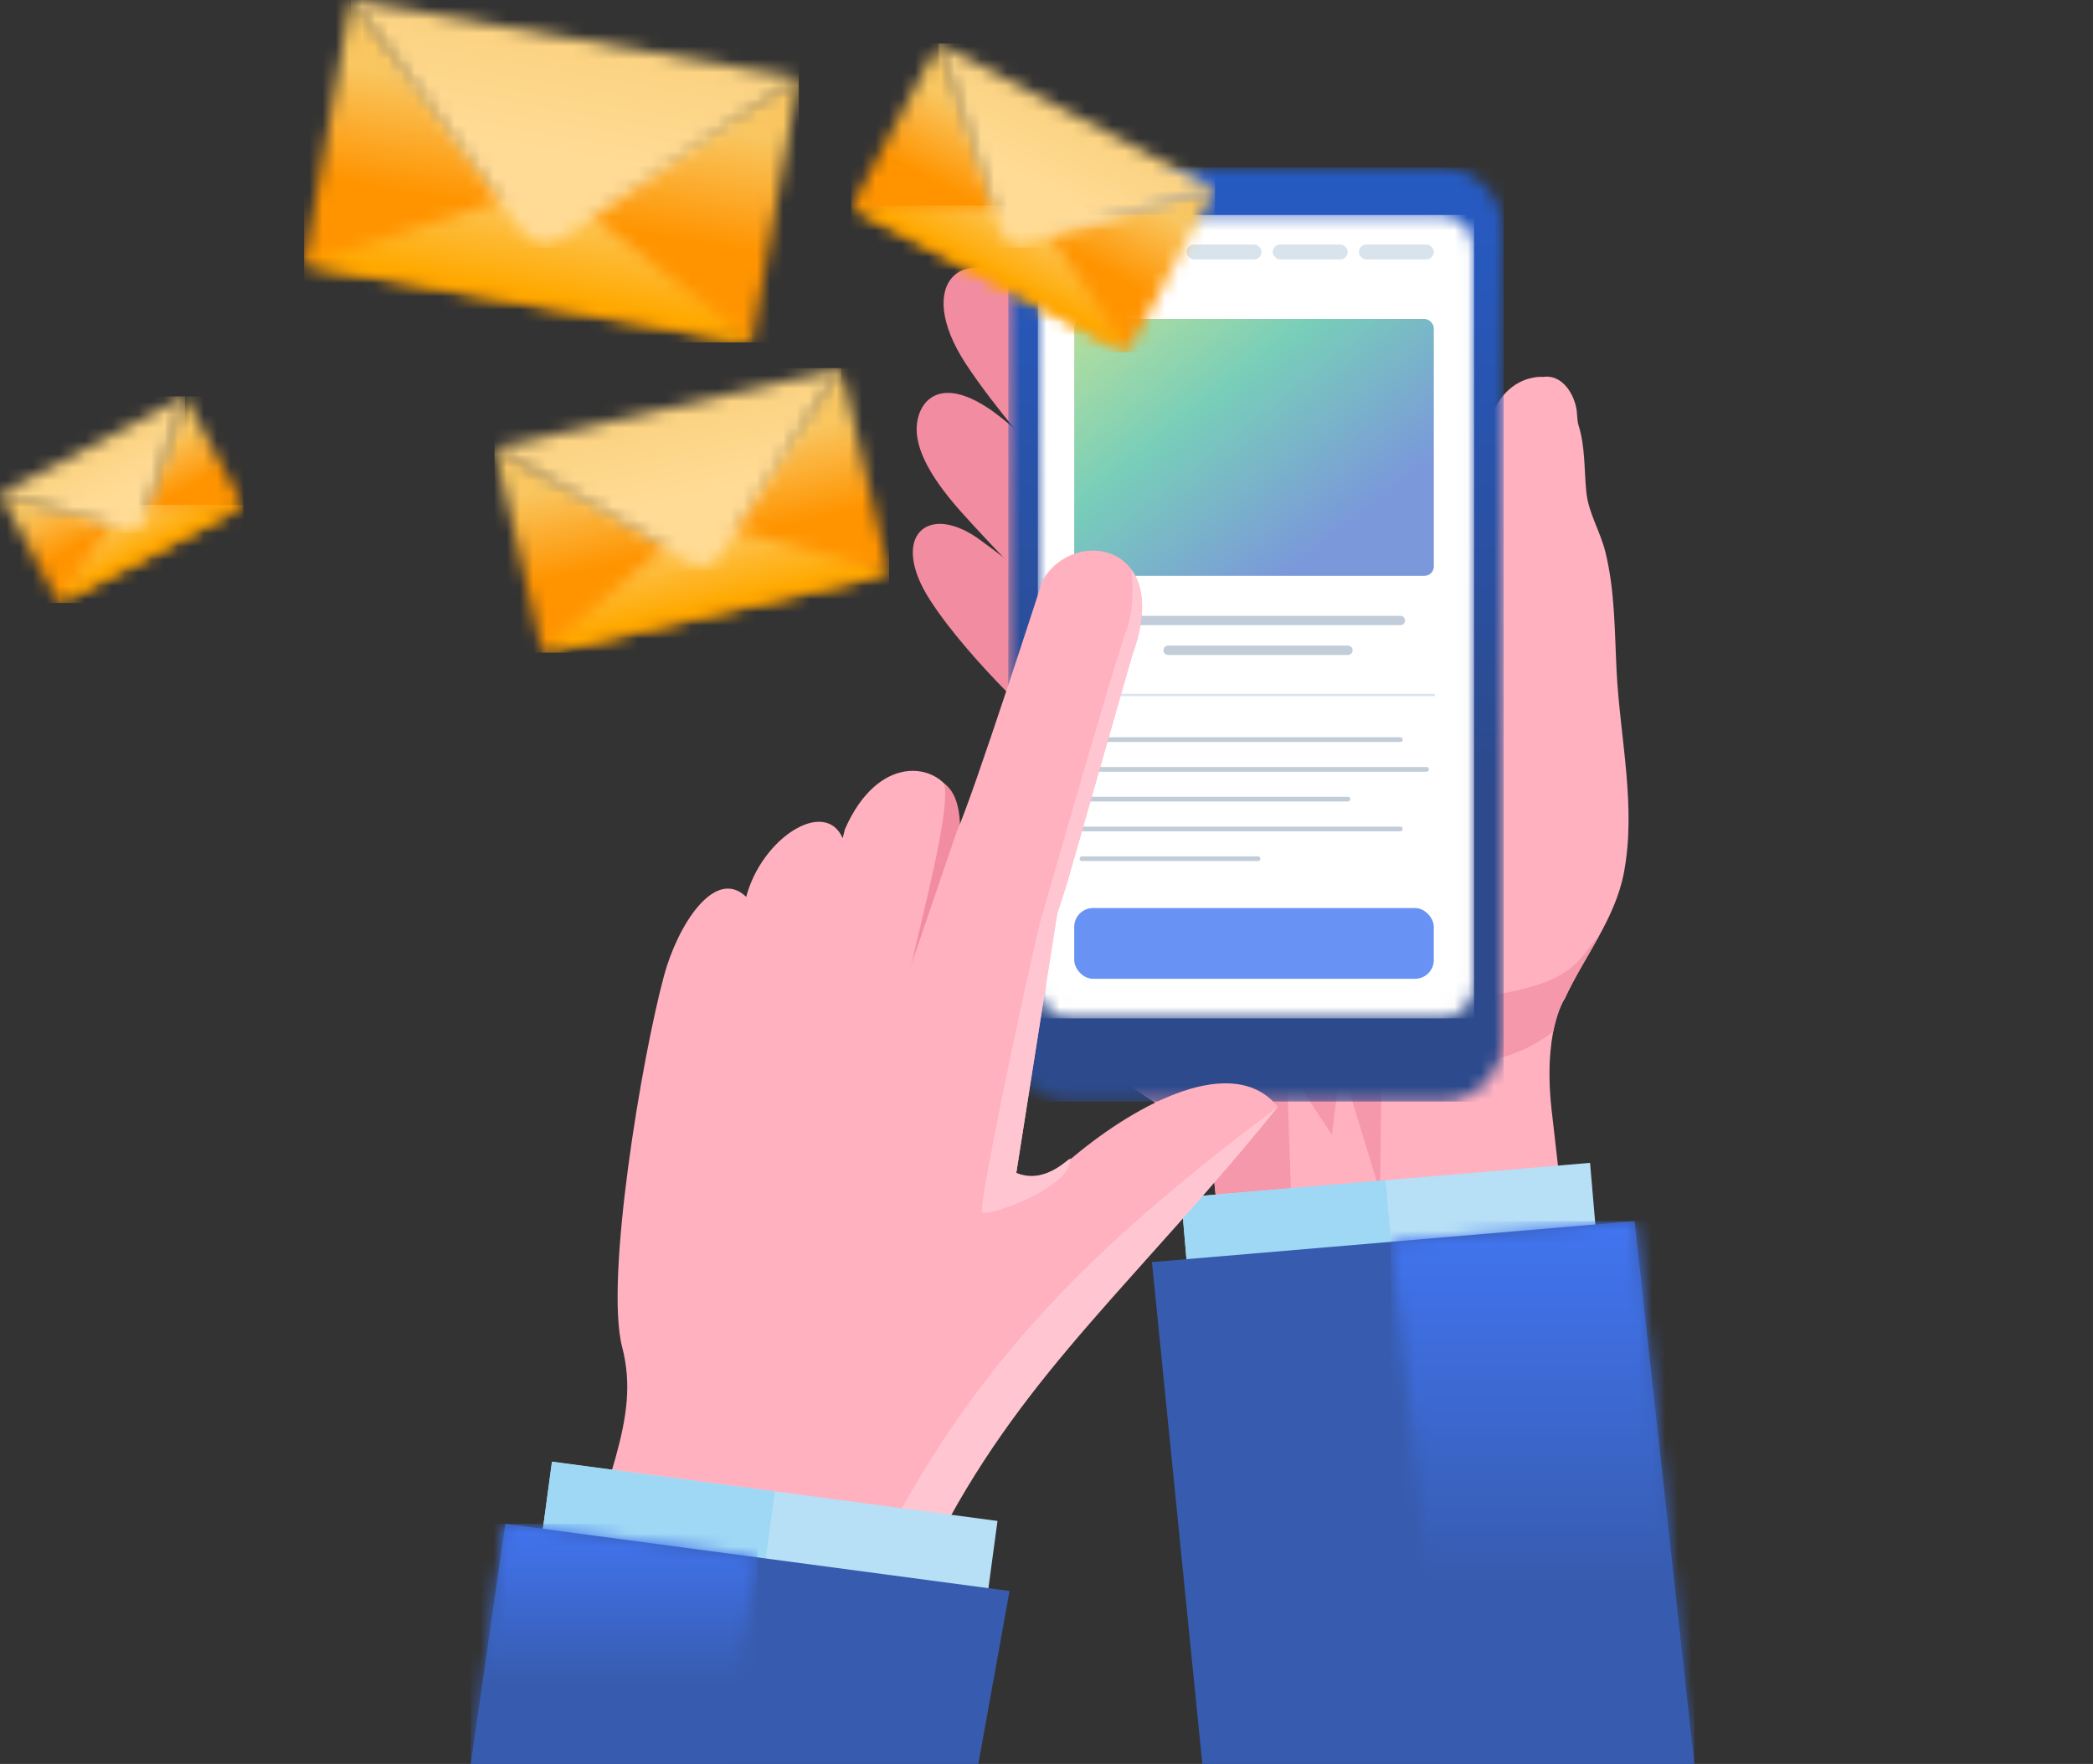 <svg width="159" height="134" viewBox="0 0 159 134" fill="none" xmlns="http://www.w3.org/2000/svg">
<rect x="0" y="0" width="159" height="134" fill="#333333" stroke="none"/>
<g id="Layer_1" clip-path="url(#clip0_19_399)">
<path id="Vector" d="M88.433 53.432C88.433 53.432 90.148 56.069 87.681 59.064C87.681 59.064 85.789 61.766 81.735 57.48C79.856 55.916 73.677 50.273 70.647 45.575C67.534 40.748 70.469 38.068 74.502 41.047C75.844 42.037 77.293 43.131 78.843 44.445C82.864 47.854 86.807 51.723 88.433 53.432Z" fill="#F28DA1"/>
<path id="Vector_2" d="M85.535 40.997C85.535 40.997 88.774 43.072 85.993 46.447C85.993 46.447 87.81 55.286 83.239 50.453C82.703 50.384 81.996 48.538 80.021 46.384C77.944 44.118 75.174 41.3 73.011 38.88C70.458 36.022 69.319 33.697 69.71 31.866C70.06 30.223 71.617 28.785 74.944 30.922C76.365 31.82 78.838 34.11 80.142 35.454C82.43 37.814 84.13 39.52 85.535 40.997" fill="#F28DA1"/>
<path id="Vector_3" d="M84.428 29.662C84.428 29.662 89.471 33.039 86.36 36.119C86.36 36.119 84.212 41.658 80.156 36.392C78.947 34.72 75.593 31.034 73.371 27.64C69.301 21.421 73.252 18.059 78.087 22.095C80.872 24.42 83.01 28.011 84.428 29.662Z" fill="#F28DA1"/>
<path id="Vector_4" d="M77.739 70.458C77.739 70.458 81.588 82.714 91.802 85.483L94.41 110.747L112.018 113.902H121.247L117.928 84.803C117.11 78.343 118.876 75.85 118.876 75.85C120.356 72.641 122.68 69.853 123.359 66.32C124.323 61.303 123.069 56.054 122.811 51.022C122.654 47.965 122.693 44.899 121.951 41.906C121.571 40.374 120.666 38.957 120.508 37.378C120.339 35.683 120.435 33.938 119.914 32.296C119.812 31.976 119.823 31.555 119.781 31.22C119.623 29.964 118.687 28.413 117.23 28.633C117.23 28.633 112.536 28.138 112.584 36.159C112.584 36.159 113.06 47.41 113.251 48.844C113.442 50.279 86.463 58.636 86.463 58.636L80.192 57.046C80.192 57.046 74.83 55.515 76.683 61.841C78.536 68.167 77.738 70.459 77.738 70.459" fill="#FFB1C0"/>
<path id="Vector_5" d="M77.739 70.458C77.739 70.458 81.588 82.714 91.802 85.482L94.41 110.745L98.785 111.529L97.748 80.998L101.184 86.208L101.858 80.764L104.839 90.58L104.968 80.376C104.968 80.376 112.763 82.511 117.996 78.365C118.34 76.606 118.876 75.849 118.876 75.849C119.627 74.219 120.597 72.698 121.458 71.132C120.053 72.449 120.075 74.402 114.145 75.458C108.216 76.513 98.838 72.478 98.838 72.478L77.395 69.286L77.739 70.458L77.739 70.458Z" fill="#F698AB"/>
<path id="Vector_6" d="M120.792 88.337L89.729 90.974L90.637 101.511L121.7 98.875L120.792 88.337Z" fill="#B7DFF6"/>
<path id="Vector_7" d="M105.26 89.656L89.73 90.975L90.638 101.513L106.169 100.194L105.26 89.656Z" fill="#9ED8F5"/>
<path id="Vector_8" fill-rule="evenodd" clip-rule="evenodd" d="M124.175 92.765L87.51 95.877L91.338 134H128.711L124.175 92.765Z" fill="#375CAF"/>
<g id="Clip path group">
<mask id="mask0_19_399" style="mask-type:luminance" maskUnits="userSpaceOnUse" x="76" y="12" width="39" height="72">
<g id="clippath">
<path id="Vector_9" d="M109.522 12.73H81.303C78.716 12.73 76.599 14.945 76.599 17.652V78.76C76.599 81.467 78.716 83.682 81.303 83.682H109.522C112.109 83.682 114.226 81.467 114.226 78.76V17.652C114.226 14.945 112.11 12.73 109.522 12.73Z" fill="white"/>
</g>
</mask>
<g mask="url(#mask0_19_399)">
<g id="Group">
<path id="Vector_10" d="M114.226 12.73H76.599V83.682H114.226V12.73Z" fill="url(#paint0_linear_19_399)"/>
</g>
</g>
</g>
<g id="Clip path group_2">
<mask id="mask1_19_399" style="mask-type:luminance" maskUnits="userSpaceOnUse" x="78" y="16" width="34" height="62">
<g id="clippath-1">
<path id="Vector_11" d="M109.522 16.331C110.871 16.331 111.983 17.495 111.983 18.906V74.791C111.983 76.202 110.872 77.365 109.522 77.365H81.303C79.954 77.365 78.842 76.202 78.842 74.791V18.906C78.842 17.494 79.954 16.331 81.303 16.331H109.522Z" fill="white"/>
</g>
</mask>
<g mask="url(#mask1_19_399)">
<g id="Group_2">
<path id="Vector_12" d="M111.983 16.331H78.842V77.365H111.983V16.331Z" fill="white"/>
</g>
</g>
</g>
<path id="Vector_13" d="M67.978 125.457C71.626 107.7 84.058 100.232 97.076 84.077C93.721 79.938 86.452 83.768 81.533 87.888C78.714 90.249 77.252 89.094 77.205 89.102L80.593 67.609C79.774 66.372 78.488 51.327 73.047 63.083L70.459 69.19C71.79 67.019 66.44 55.724 64.019 63.681C62.672 60.591 57.873 63.648 56.688 68.132C54.289 65.823 51.467 70.335 50.447 74.108C48.746 80.397 45.934 97.223 47.265 102.337C48.721 107.93 45.757 112.407 43.492 122.196L67.978 125.457H67.978Z" fill="#FFB1C0"/>
<path id="Vector_14" d="M77.206 89.102L80.594 67.609L81.712 64.714C80.785 65.72 80.364 66.025 79.807 67.072C79.25 68.119 74.26 91.55 74.599 92.095C74.852 92.502 81.231 90.355 81.327 88.057C81.342 87.708 79.578 90.061 77.207 89.102" fill="#FFC6D1"/>
<path id="Vector_15" d="M71.532 116.445C78.072 104.028 86.477 97.23 97.077 84.077C84.156 93.811 75.135 102.237 67.841 115.805C67.841 115.805 70.455 116.222 71.532 116.445Z" fill="#FFC6D1"/>
<path id="Vector_16" d="M41.93 111.035L40.377 122.518L74.225 127.023L75.778 115.54L41.93 111.035Z" fill="#B7DFF6"/>
<path id="Vector_17" d="M41.935 111.053L40.381 122.535L57.304 124.791L58.858 113.309L41.935 111.053Z" fill="#9ED8F5"/>
<path id="Vector_18" fill-rule="evenodd" clip-rule="evenodd" d="M76.693 120.861L38.388 115.76L35.764 134H74.323L76.693 120.861Z" fill="#375CAF"/>
<g id="Clip path group_3">
<mask id="mask2_19_399" style="mask-type:luminance" maskUnits="userSpaceOnUse" x="35" y="115" width="23" height="19">
<g id="clippath-2">
<path id="Vector_19" d="M57.54 118.311L38.388 115.76L35.764 134H55.044L57.54 118.311Z" fill="white"/>
</g>
</mask>
<g mask="url(#mask2_19_399)">
<g id="Group_3">
<path id="Vector_20" d="M57.539 115.76H35.764V134H57.539V115.76Z" fill="url(#paint1_linear_19_399)"/>
</g>
</g>
</g>
<path id="Vector_21" d="M71.558 73.868L72.634 61.98C72.456 61.563 72.503 60.762 72.278 60.294C71.164 57.971 66.728 57.207 64.187 62.991L61.191 75.424L71.558 73.868H71.558Z" fill="#FFB1C0"/>
<path id="Vector_22" d="M72.103 69.434C72.4 67.017 74.02 61.186 71.73 59.522C72.206 61.725 70.053 69.511 69.012 74.25L72.103 69.434Z" fill="#F28DA1"/>
<g id="Clip path group_4">
<mask id="mask3_19_399" style="mask-type:luminance" maskUnits="userSpaceOnUse" x="105" y="92" width="24" height="42">
<g id="clippath-3">
<path id="Vector_23" d="M105.661 94.337L110.024 134H128.711L124.175 92.765L105.661 94.337Z" fill="white"/>
</g>
</mask>
<g mask="url(#mask3_19_399)">
<g id="Group_4">
<path id="Vector_24" d="M128.71 92.765H105.661V134H128.71V92.765Z" fill="url(#paint2_linear_19_399)"/>
</g>
</g>
</g>
<g id="Clip path group_5">
<mask id="mask4_19_399" style="mask-type:luminance" maskUnits="userSpaceOnUse" x="37" y="27" width="31" height="23">
<g id="clippath-7">
<path id="Vector_25" d="M37.569 34.033L53.221 42.502L63.906 27.964L67.544 43.507L41.208 49.577L37.569 34.033Z" fill="white"/>
</g>
</mask>
<g mask="url(#mask4_19_399)">
<g id="Group_5">
<path id="Vector_26" d="M67.544 27.964H37.569V49.577H67.544V27.964Z" fill="url(#paint3_linear_19_399)"/>
</g>
</g>
</g>
<g id="Clip path group_6">
<mask id="mask5_19_399" style="mask-type:luminance" maskUnits="userSpaceOnUse" x="41" y="39" width="27" height="11">
<g id="clippath-8">
<path id="Vector_27" d="M41.208 49.577L51.68 40.476C52.404 39.779 53.488 39.602 54.331 39.878L67.544 43.508L41.208 49.578V49.577Z" fill="white"/>
</g>
</mask>
<g mask="url(#mask5_19_399)">
<g id="Group_6">
<path id="Vector_28" d="M67.544 39.602H41.208V49.577H67.544V39.602Z" fill="url(#paint4_linear_19_399)"/>
</g>
</g>
</g>
<g id="Clip path group_7">
<mask id="mask6_19_399" style="mask-type:luminance" maskUnits="userSpaceOnUse" x="37" y="27" width="27" height="17">
<g id="clippath-9">
<path id="Vector_29" d="M37.569 34.033L52.187 42.642C53.239 43.347 54.277 42.979 54.829 42.01L63.905 27.964L37.569 34.033Z" fill="white"/>
</g>
</mask>
<g mask="url(#mask6_19_399)">
<g id="Group_7">
<path id="Vector_30" d="M63.905 27.964H37.569V43.347H63.905V27.964Z" fill="url(#paint5_linear_19_399)"/>
</g>
</g>
</g>
<g id="Clip path group_8">
<mask id="mask7_19_399" style="mask-type:luminance" maskUnits="userSpaceOnUse" x="23" y="0" width="38" height="27">
<g id="clippath-10">
<path id="Vector_31" d="M26.647 0L40.791 17.725L60.684 5.923L57.133 26.012L23.096 20.089L26.647 0Z" fill="white"/>
</g>
</mask>
<g mask="url(#mask7_19_399)">
<g id="Group_8">
<path id="Vector_32" d="M60.684 0H23.096V26.012H60.684V0Z" fill="url(#paint6_linear_19_399)"/>
</g>
</g>
</g>
<g id="Clip path group_9">
<mask id="mask8_19_399" style="mask-type:luminance" maskUnits="userSpaceOnUse" x="23" y="14" width="35" height="13">
<g id="clippath-11">
<path id="Vector_33" d="M23.096 20.089L40 14.578C41.202 14.118 42.566 14.446 43.419 15.189L57.133 26.012L23.096 20.089Z" fill="white"/>
</g>
</mask>
<g mask="url(#mask8_19_399)">
<g id="Group_9">
<path id="Vector_34" d="M57.133 14.118H23.096V26.012H57.133V14.118Z" fill="url(#paint7_linear_19_399)"/>
</g>
</g>
</g>
<g id="Clip path group_10">
<mask id="mask9_19_399" style="mask-type:luminance" maskUnits="userSpaceOnUse" x="26" y="0" width="35" height="19">
<g id="clippath-12">
<path id="Vector_35" d="M26.647 0L39.505 17.376C40.386 18.728 41.794 18.81 42.932 17.944L60.684 5.923L26.647 0Z" fill="white"/>
</g>
</mask>
<g mask="url(#mask9_19_399)">
<g id="Group_10">
<path id="Vector_36" d="M60.684 0H26.647V18.81H60.684V0Z" fill="url(#paint8_linear_19_399)"/>
</g>
</g>
</g>
<g id="Group 8">
<path id="Vector_37" d="M81.606 52.792H108.924" stroke="#DAE5F0" stroke-width="0.178" stroke-miterlimit="10" stroke-linecap="round"/>
<path id="Vector_38" d="M84.471 47.136H106.382" stroke="#C2CDD9" stroke-width="0.713" stroke-miterlimit="10" stroke-linecap="round"/>
<path id="Vector_39" d="M88.739 49.398H102.398" stroke="#C2CDD9" stroke-width="0.713" stroke-miterlimit="10" stroke-linecap="round"/>
<rect id="Rectangle 11" opacity="0.66" x="81.606" y="24.231" width="27.317" height="19.512" rx="0.71" fill="url(#paint9_linear_19_399)"/>
<rect id="Rectangle 3" x="81.606" y="17.444" width="6.829" height="3.393" rx="0.713" fill="#FFC888"/>
<rect id="Rectangle 4" x="90.143" y="18.575" width="5.691" height="1.131" rx="0.566" fill="#D8E3EB"/>
<rect id="Rectangle 9" x="96.688" y="18.575" width="5.691" height="1.131" rx="0.566" fill="#D8E3EB"/>
<rect id="Rectangle 10" x="103.233" y="18.575" width="5.691" height="1.131" rx="0.566" fill="#D8E3EB"/>
<g id="Group 7">
<path id="Vector_40" d="M82.194 56.185H106.382" stroke="#C2CDD9" stroke-width="0.357" stroke-miterlimit="10" stroke-linecap="round"/>
<path id="Vector_41" d="M82.194 58.447H108.373" stroke="#C2CDD9" stroke-width="0.357" stroke-miterlimit="10" stroke-linecap="round"/>
<path id="Vector_42" d="M82.194 60.709H102.398" stroke="#C2CDD9" stroke-width="0.357" stroke-miterlimit="10" stroke-linecap="round"/>
<path id="Vector_43" d="M82.194 62.972H106.382" stroke="#C2CDD9" stroke-width="0.357" stroke-miterlimit="10" stroke-linecap="round"/>
<path id="Vector_44" d="M82.194 65.234H95.569" stroke="#C2CDD9" stroke-width="0.357" stroke-miterlimit="10" stroke-linecap="round"/>
<rect id="Rectangle 12" x="81.606" y="68.982" width="27.317" height="5.373" rx="1.427" fill="#6893F4"/>
</g>
</g>
<g id="Group 1171276143">
<g id="Clip path group_11">
<mask id="mask10_19_399" style="mask-type:luminance" maskUnits="userSpaceOnUse" x="64" y="3" width="29" height="24">
<g id="clippath-4">
<path id="Vector_45" d="M71.296 3.304L76.755 17.888L92.302 14.361L85.673 26.759L64.667 15.702L71.296 3.304Z" fill="white"/>
</g>
</mask>
<g mask="url(#mask10_19_399)">
<g id="Group_11">
<path id="Vector_46" d="M92.302 3.304H64.667V26.76H92.302V3.304Z" fill="url(#paint10_linear_19_399)"/>
</g>
</g>
</g>
<g id="Clip path group_12">
<mask id="mask11_19_399" style="mask-type:luminance" maskUnits="userSpaceOnUse" x="64" y="15" width="22" height="12">
<g id="clippath-5">
<path id="Vector_47" d="M64.667 15.702L76.91 15.661C77.795 15.614 78.618 16.117 79.017 16.783L85.672 26.76L64.666 15.702H64.667Z" fill="white"/>
</g>
</mask>
<g mask="url(#mask11_19_399)">
<g id="Group_12">
<path id="Vector_48" d="M85.673 15.614H64.667V26.759H85.673V15.614Z" fill="url(#paint11_linear_19_399)"/>
</g>
</g>
</g>
<g id="Clip path group_13">
<mask id="mask12_19_399" style="mask-type:luminance" maskUnits="userSpaceOnUse" x="71" y="3" width="22" height="16">
<g id="clippath-6">
<path id="Vector_49" d="M71.296 3.304L75.987 17.389C76.274 18.46 77.178 18.81 78.108 18.483L92.301 14.362L71.295 3.305L71.296 3.304Z" fill="white"/>
</g>
</mask>
<g mask="url(#mask12_19_399)">
<g id="Group_13">
<path id="Vector_50" d="M92.302 3.304H71.296V18.81H92.302V3.304Z" fill="url(#paint12_linear_19_399)"/>
</g>
</g>
</g>
</g>
<path id="Vector_51" d="M80.309 69.415L81.02 67.225L86.007 49.781C89.178 41.229 81.496 39.961 79.192 44.124C79.192 44.124 73.897 60.536 72.697 63.13L67.968 76.966L80.309 69.415Z" fill="#FFB1C0"/>
<path id="Vector_52" d="M80.309 69.415L81.02 67.225L86.007 49.781C87.148 46.703 86.883 44.569 85.97 43.292C86.068 44.45 86.15 46.337 85.57 47.873C84.697 50.178 78.967 70.234 78.966 70.236L80.309 69.414V69.415Z" fill="#FFC6D1"/>
<g id="Group 1171276144">
<g id="Clip path group_14">
<mask id="mask13_19_399" style="mask-type:luminance" maskUnits="userSpaceOnUse" x="0" y="30" width="19" height="16">
<g id="clippath-4_2">
<path id="Vector_53" d="M14.052 30.112L10.4 39.868L-7.62939e-06 37.509L4.434 45.802L18.487 38.406L14.052 30.112Z" fill="white"/>
</g>
</mask>
<g mask="url(#mask13_19_399)">
<g id="Group_14">
<path id="Vector_54" d="M-7.62939e-06 30.112H18.487V45.803H-7.62939e-06V30.112Z" fill="url(#paint13_linear_19_399)"/>
</g>
</g>
</g>
<g id="Clip path group_15">
<mask id="mask14_19_399" style="mask-type:luminance" maskUnits="userSpaceOnUse" x="4" y="38" width="15" height="8">
<g id="clippath-5_2">
<path id="Vector_55" d="M18.487 38.406L10.296 38.379C9.704 38.347 9.154 38.683 8.887 39.129L4.435 45.803L18.487 38.406H18.487Z" fill="white"/>
</g>
</mask>
<g mask="url(#mask14_19_399)">
<g id="Group_15">
<path id="Vector_56" d="M4.434 38.347H18.487V45.802H4.434V38.347Z" fill="url(#paint14_linear_19_399)"/>
</g>
</g>
</g>
<g id="Clip path group_16">
<mask id="mask15_19_399" style="mask-type:luminance" maskUnits="userSpaceOnUse" x="0" y="30" width="15" height="11">
<g id="clippath-6_2">
<path id="Vector_57" d="M14.052 30.112L10.914 39.534C10.722 40.251 10.117 40.485 9.495 40.266L0.001 37.51L14.053 30.113L14.052 30.112Z" fill="white"/>
</g>
</mask>
<g mask="url(#mask15_19_399)">
<g id="Group_16">
<path id="Vector_58" d="M-0 30.112H14.052V40.485H-0V30.112Z" fill="url(#paint15_linear_19_399)"/>
</g>
</g>
</g>
</g>
</g>
<defs>
<linearGradient id="paint0_linear_19_399" x1="95.411" y1="59.886" x2="95.418" y2="4.071" gradientUnits="userSpaceOnUse">
<stop stop-color="#2C4A8C"/>
<stop offset="1" stop-color="#255ECF"/>
</linearGradient>
<linearGradient id="paint1_linear_19_399" x1="46.652" y1="127.883" x2="46.652" y2="113.535" gradientUnits="userSpaceOnUse">
<stop stop-color="#375CAF"/>
<stop offset="0.97" stop-color="#4378FB"/>
<stop offset="1" stop-color="#447AFE"/>
</linearGradient>
<linearGradient id="paint2_linear_19_399" x1="117.186" y1="120.17" x2="117.188" y2="87.733" gradientUnits="userSpaceOnUse">
<stop stop-color="#375CAF"/>
<stop offset="0.97" stop-color="#4378FB"/>
<stop offset="1" stop-color="#447AFE"/>
</linearGradient>
<linearGradient id="paint3_linear_19_399" x1="53.167" y1="41.377" x2="51.643" y2="34.767" gradientUnits="userSpaceOnUse">
<stop stop-color="#FF9400"/>
<stop offset="1" stop-color="#F9C660"/>
</linearGradient>
<linearGradient id="paint4_linear_19_399" x1="54.66" y1="45.803" x2="52.657" y2="37.108" gradientUnits="userSpaceOnUse">
<stop stop-color="#FFA900"/>
<stop offset="1" stop-color="#FBDA96"/>
</linearGradient>
<linearGradient id="paint5_linear_19_399" x1="51.297" y1="38.05" x2="49.42" y2="29.898" gradientUnits="userSpaceOnUse">
<stop stop-color="#FFDB95"/>
<stop offset="1" stop-color="#FAD07C"/>
</linearGradient>
<linearGradient id="paint6_linear_19_399" x1="41.294" y1="16.375" x2="42.781" y2="7.836" gradientUnits="userSpaceOnUse">
<stop stop-color="#FF9400"/>
<stop offset="1" stop-color="#F9C660"/>
</linearGradient>
<linearGradient id="paint7_linear_19_399" x1="39.748" y1="22.136" x2="41.703" y2="10.904" gradientUnits="userSpaceOnUse">
<stop stop-color="#FFA900"/>
<stop offset="1" stop-color="#FBDA96"/>
</linearGradient>
<linearGradient id="paint8_linear_19_399" x1="43.215" y1="11.958" x2="45.044" y2="1.429" gradientUnits="userSpaceOnUse">
<stop stop-color="#FFDB95"/>
<stop offset="1" stop-color="#FAD07C"/>
</linearGradient>
<linearGradient id="paint9_linear_19_399" x1="88.53" y1="51.203" x2="70.205" y2="28.134" gradientUnits="userSpaceOnUse">
<stop stop-color="#3662C7"/>
<stop offset="0.475" stop-color="#32B495"/>
<stop offset="1" stop-color="#B4D859"/>
</linearGradient>
<linearGradient id="paint10_linear_19_399" x1="77.373" y1="17.11" x2="80.156" y2="11.826" gradientUnits="userSpaceOnUse">
<stop stop-color="#FF9400"/>
<stop offset="1" stop-color="#F9C660"/>
</linearGradient>
<linearGradient id="paint11_linear_19_399" x1="75.424" y1="20.712" x2="79.082" y2="13.757" gradientUnits="userSpaceOnUse">
<stop stop-color="#FFA900"/>
<stop offset="1" stop-color="#FBDA96"/>
</linearGradient>
<linearGradient id="paint12_linear_19_399" x1="79.822" y1="14.755" x2="83.252" y2="8.236" gradientUnits="userSpaceOnUse">
<stop stop-color="#FFDB95"/>
<stop offset="1" stop-color="#FAD07C"/>
</linearGradient>
<linearGradient id="paint13_linear_19_399" x1="9.987" y1="39.348" x2="8.126" y2="35.813" gradientUnits="userSpaceOnUse">
<stop stop-color="#FF9400"/>
<stop offset="1" stop-color="#F9C660"/>
</linearGradient>
<linearGradient id="paint14_linear_19_399" x1="11.291" y1="41.758" x2="8.843" y2="37.105" gradientUnits="userSpaceOnUse">
<stop stop-color="#FFA900"/>
<stop offset="1" stop-color="#FBDA96"/>
</linearGradient>
<linearGradient id="paint15_linear_19_399" x1="8.348" y1="37.773" x2="6.054" y2="33.412" gradientUnits="userSpaceOnUse">
<stop stop-color="#FFDB95"/>
<stop offset="1" stop-color="#FAD07C"/>
</linearGradient>
<clipPath id="clip0_19_399">
<rect width="159.001" height="134" fill="white"/>
</clipPath>
</defs>
</svg>
